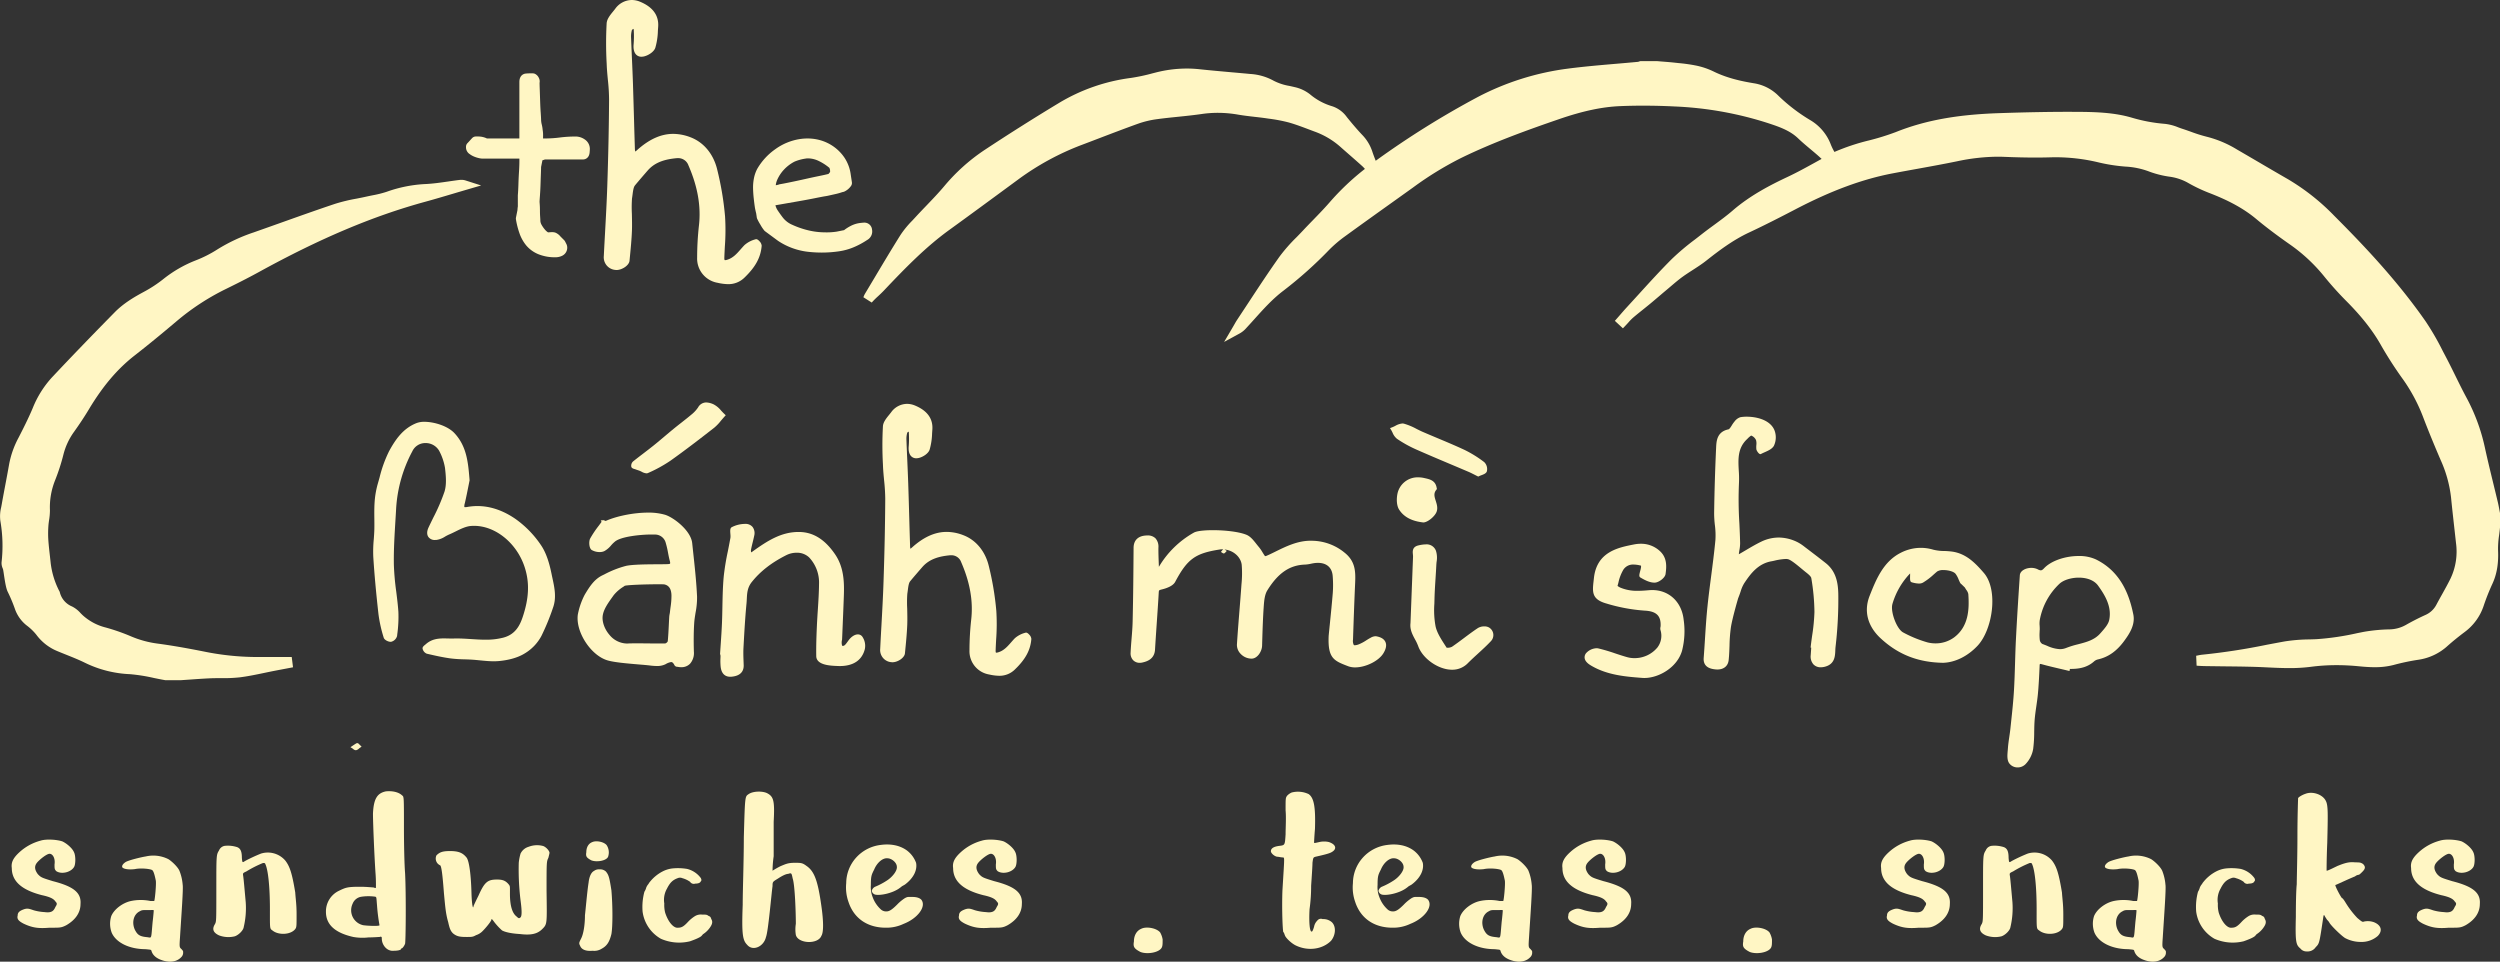 <svg id="Layer_1" data-name="Layer 1" xmlns="http://www.w3.org/2000/svg" viewBox="0 0 1155.207 444.373">
  <rect x="0" y="0" width="1155.207" height="444.373" fill="#333333" stroke="none"/>
  <defs>
    <style>
      .cls-1 {
        fill: #fff6c4;
      }
    </style>
  </defs>
  <title>4ccb7615-4b1a-41e9-9340-d82680482d3f</title>
  <g>
    <g>
      <path class="cls-1" d="M9,393.778a23.417,23.417,0,0,1,9.716-5.324c2.612-.837,7.417-.525,10.029.312,1.881.837,4.6,3.03,5.436,5.011.831,1.568.831,5.642,0,6.9-1.468,2.4-5.748,3.449-8.154,1.881-.831-.837-.831-1.15-.831-3.137.419-2.818-.837-4.905-2.3-4.905-1.256,0-4.6,2.606-5.849,4.174s-1.049,3.243.419,5.224c1.462,1.568,1.875,1.674,6.892,3.237,9.4,2.405,13.265,5.224,12.847,10.553,0,4.074-2.4,7.417-6.58,9.822-2.4,1.25-3.131,1.15-7.729,1.15-5.017.413-7.835.1-12.015-1.881-2.4-1.256-3.131-2.2-2.712-3.761,0-1.256.625-2.093,3.024-2.924,1.462-.419,1.987-.318,4.392.519a22.747,22.747,0,0,0,5.011.837c3.137.419,4.18-.419,5.017-2.405.831-1.25.831-1.669,0-2.506-.837-1.25-2.405-2.087-6.273-2.924-9.4-2.405-13.89-6.479-13.89-12.534C5.031,398.27,6.387,396.183,9,393.778Z" transform="translate(0)"/>
      <path class="cls-1" d="M57.986,398.376c1.25-.837,7.2-2.3,9.3-2.612a15.491,15.491,0,0,1,10.547,1.256c1.674,1.044,4.386,3.655,5.117,5.43a22.1,22.1,0,0,1,1.462,6.373c.318,1.775-.519,12.953-1.25,24.55-.312,4.386-.212,4.386.731,5.224.625.837.731.625.731,1.462a2.868,2.868,0,0,1-.943,2.3c-1.668,1.775-4.487,2.506-7.729,1.669s-5.117-2.3-5.849-4.28c-.312-1.044-.106-.837-2.818-1.15-7.523,0-13.69-3.03-15.671-7.629a11.829,11.829,0,0,1-.212-7.623c1.256-3.137,5.224-6.167,9.091-7a22.031,22.031,0,0,1,9.085,0h1.674c.312-.312,1.044-8.048.731-9.51s-.837-4.074-1.568-4.7c-.625-.625-5.224-1.15-8.148-.525-2.718.318-5.117,0-5.742-.831C56.206,400.151,56.73,399.214,57.986,398.376ZM70.52,426.063c.312-2.512.519-5.017.519-5.33s-.312-.212-2.4-.212-3.03-.1-3.968.525c-2.93,1.356-3.868,5.117-2.405,8.46,1.256,2.512,2.3,3.243,5.849,3.555C70.208,433.373,69.789,434.1,70.52,426.063Z" transform="translate(0)"/>
      <path class="cls-1" d="M101.219,392.946a3.452,3.452,0,0,1,2.612-2.093,13.655,13.655,0,0,1,5.849.631c1.462.625,2.087,1.981,2.087,4.905.212,2.3.212,2.3,1.468,1.462a72.428,72.428,0,0,1,7.417-3.443,10.654,10.654,0,0,1,11.172,3.237c2.093,2.718,3.136,5.849,4.6,14.727.206,3.243.625,5.436.625,10.135,0,5.536,0,5.955-.625,6.792-2.087,2.718-7.835,2.924-10.553.625-1.25-.837-1.144-.837-1.144-9.716,0-10.547-.837-18.176-2.093-20.889-.206-.631-.519-.525-1.15-.525a52.1,52.1,0,0,0-7.623,3.868c-1.775.831-1.674.831-1.462,2.293s.519,5.017,1.15,12.015a38.125,38.125,0,0,1-.943,11.491c-.206,1.462-2.3,3.555-4.074,4.18a12.253,12.253,0,0,1-7.311-.419C98.5,430.968,97.876,429.3,99.339,427c.625-1.256.625-1.256.625-16.508C99.964,394.927,99.964,395.033,101.219,392.946Z" transform="translate(0)"/>
      <path class="cls-1" d="M172.345,375.92c.312-6.686,1.875-9.4,5.949-10.241,2.93-.312,5.955.312,7.523,1.881.837.525.837.625.837,14.834,0,7.523.206,17.239.525,21,.519,10.235.312,31.648,0,32.7-.525,1.356-1.362,2.193-1.674,2.193s-.206.312-.206.312c-.318.519-1.881.731-3.243.731-2.4.312-4.493-1.362-5.324-3.761a6.205,6.205,0,0,1-.312-2.087c0-.525-.212-.837-1.049-.525-.519,0-2.712.206-5.117.206a24,24,0,0,1-7-.206c-8.36-1.881-12.64-5.642-12.64-11.6a10.54,10.54,0,0,1,5.955-9.716c3.237-1.562,3.968-1.881,9.922-1.881,2.924,0,5.642.318,6.167.318a1.589,1.589,0,0,0,1.044.206,71.762,71.762,0,0,0-.212-7.21C172.97,395.246,172.345,380.2,172.345,375.92Zm1.875,42.514c-.312-3.761-.206-3.761-.731-4.074a22.468,22.468,0,0,0-6.474,0,5.158,5.158,0,0,0-4.074,3.237,7.061,7.061,0,0,0,4.911,9.928c2.193.312,7.517.519,7.517,0A83.111,83.111,0,0,1,174.22,418.434Z" transform="translate(0)"/>
      <path class="cls-1" d="M240.547,394.409a6.043,6.043,0,0,1,3.761-3.137,10.737,10.737,0,0,1,6.786-.312c1.462.625,2.824,2.3,2.824,3.137,0,.206-.312,1.462-.525,2.293-.837,1.781-.837,1.781-.837,15.252.212,15.464.312,15.358-1.981,17.658s-5.224,2.924-10.341,2.3c-3.761-.212-6.792-.837-8.254-1.674a27.813,27.813,0,0,1-3.974-4.386c-.625-.837-.937-1.15-.937-.525-.206.837-2.506,3.661-3.968,5.123a7.376,7.376,0,0,1-3.136,1.981c-1.462.837-1.987.837-4.28.837-3.136,0-4.6-.206-6.373-1.674-1.15-1.144-1.568-2.293-2.193-5.117-1.15-3.968-1.362-6.892-1.987-13.472-.625-8.36-1.15-12.64-1.775-12.853a3.425,3.425,0,0,1-1.674-4.593c1.462-1.468,2.824-1.987,6.267-1.987,3.974,0,5.955.837,7.735,3.131,1.15,1.781,1.981,7.942,2.193,16.82.206,5.436.731,7,.937,5.536,0-.206,1.15-2.612,2.3-4.911,2.818-6.367,4.28-7.417,8.566-7.417,2.612,0,3.968.525,5.43,2.3.631.837.525.837.525,4.286,0,5.742,1.15,9.085,3.131,10.547.837.837,1.15.943,1.781.312s.625-3.131,0-7.729a117.585,117.585,0,0,1-.837-17.445A22.636,22.636,0,0,1,240.547,394.409Z" transform="translate(0)"/>
      <path class="cls-1" d="M271.971,407.886c.312-2.93,1.256-4.811,2.506-5.436a3.7,3.7,0,0,1,2.612-.731,3.779,3.779,0,0,1,2.924,1.044c1.256,1.568,1.568,2.612,2.512,8.673.625,7.417.625,16.608,0,20.163-.943,3.862-2.2,5.536-4.493,6.786a6.373,6.373,0,0,1-4.18.943c-3.237.312-5.117-.625-5.748-2.193-.625-1.256-.625-1.362.312-3.243,1.256-2.293,1.881-6.786,1.881-10.966C270.615,420.314,271.346,411.748,271.971,407.886Zm-1.044-14.109c0-2.293,1.044-3.968,2.612-4.593,1.881-.943,5.536-.212,6.786,1.356a6.086,6.086,0,0,1,.631,5.436c-.943,1.875-5.436,2.506-7.729,1.562C270.928,396.289,270.615,395.658,270.928,393.778Z" transform="translate(0)"/>
      <path class="cls-1" d="M306.013,402.763a13.131,13.131,0,0,1,4.6-1.462,25.609,25.609,0,0,1,6.892.212,11.161,11.161,0,0,1,6.373,4.28c.312.837.312,1.044,0,1.356-.312.837-1.25,1.15-2.612,1.15a2.034,2.034,0,0,1-2.4-.831,11.1,11.1,0,0,0-3.555-1.674,2.683,2.683,0,0,0-2.193,0c-2.3.837-3.549,2.093-4.911,4.805a10.483,10.483,0,0,0-1.25,6.9,14.116,14.116,0,0,0,.419,4.28c1.356,4.18,3.862,7.21,5.955,6.9,1.562,0,2.612-.525,4.7-2.824a16.478,16.478,0,0,1,3.237-2.612,5.355,5.355,0,0,1,3.243-.625c1.775,0,2.087,0,2.924.625.831.312.937.525,1.25,1.462.837,1.362.318,2.612-.831,4.18a11.352,11.352,0,0,1-3.03,2.818s-.419.525-.731.837c-.943.837-3.449,1.775-5.224,2.405a20.972,20.972,0,0,1-13.478-1.15,17.022,17.022,0,0,1-8.46-12.534,26.953,26.953,0,0,1,.837-9.2,6.482,6.482,0,0,0,.831-1.881,5.893,5.893,0,0,1,.837-1.462c.312-.312.419-.731.731-1.044A18.359,18.359,0,0,1,306.013,402.763Z" transform="translate(0)"/>
      <path class="cls-1" d="M343.71,386.992c.525-18.908.525-18.908,2.093-19.957,2.087-1.562,6.58-1.562,8.667-.519,3.03,1.568,3.555,3.549,3.03,13.265v15.877a51.433,51.433,0,0,0-.525,6.686,37.723,37.723,0,0,1,3.661-2.087c2.506-1.044,3.549-1.568,6.58-1.568s3.549,0,5.642,1.568c3.549,2.506,5.117,7.1,6.686,18.389,1.044,7.2,1.044,12.222,0,13.784-1.568,4.074-10.76,3.661-11.8-.413a15.905,15.905,0,0,1,0-5.123c0-5.117-.419-17.964-1.468-20.995-.519-2.506-.519-2.612-2.087-2.093-1.044,0-3.03,1.049-4.6,2.093-2.506,1.568-2.612,1.462-2.612,3.549-.519,3.555-1.981,21-3.025,23.506-1.049,4.6-6.167,6.686-8.673,3.655-2.087-2.087-2.612-4.7-2.087-18.489C343.191,411.435,343.71,397.751,343.71,386.992Z" transform="translate(0)"/>
      <path class="cls-1" d="M395.516,396.389a18.135,18.135,0,0,1,11.385-5.955c4.493-.625,8.773.106,12.116,2.512a12.582,12.582,0,0,1,4.286,5.742c.625,3.136-.943,6.9-5.117,10.029-.631.419-1.362.731-1.568.943a16.789,16.789,0,0,1-1.568,1.15c-3.137,1.981-8.042,3.024-10.447,2.612a2.2,2.2,0,0,1-1.775-1.781,2.8,2.8,0,0,1,1.775-1.981,32.707,32.707,0,0,0,5.436-2.924c2.506-1.674,4.593-4.493,4.386-6.167,0-1.981-2.405-3.968-4.386-3.968-2.2-.212-4.811,2.087-6.061,5.117-1.256,2.506-1.568,3.03-1.568,7.21a12.618,12.618,0,0,0,.837,5.642,14.211,14.211,0,0,0,3.655,5.536,3.578,3.578,0,0,0,2.718,1.044c1.25,0,2.506-.731,4.905-3.137a19.869,19.869,0,0,1,3.661-3.03c1.25-.625,1.144-.519,3.343-.519s3.443.519,4.174,1.25c2.512,3.137-1.669,8.673-8.148,11.178a18.281,18.281,0,0,1-8.248,1.781c-8.466,0-14.733-4.286-17.239-11.909a20.044,20.044,0,0,1-1.044-8.673A17.765,17.765,0,0,1,395.516,396.389Z" transform="translate(0)"/>
      <path class="cls-1" d="M443.973,393.778a23.417,23.417,0,0,1,9.716-5.324c2.612-.837,7.417-.525,10.029.312,1.881.837,4.6,3.03,5.436,5.011.831,1.568.831,5.642,0,6.9-1.468,2.4-5.748,3.449-8.154,1.881-.831-.837-.831-1.15-.831-3.137.419-2.818-.837-4.905-2.3-4.905-1.256,0-4.6,2.606-5.849,4.174s-1.049,3.243.419,5.224c1.462,1.568,1.875,1.674,6.892,3.237,9.4,2.405,13.265,5.224,12.847,10.553,0,4.074-2.4,7.417-6.58,9.822-2.4,1.25-3.131,1.15-7.729,1.15-5.017.413-7.835.1-12.015-1.881-2.4-1.256-3.131-2.2-2.712-3.761,0-1.256.625-2.093,3.024-2.924,1.462-.419,1.987-.318,4.392.519a22.747,22.747,0,0,0,5.011.837c3.137.419,4.18-.419,5.017-2.405.831-1.25.831-1.669,0-2.506-.837-1.25-2.405-2.087-6.273-2.924-9.4-2.405-13.89-6.479-13.89-12.534C440,398.27,441.361,396.183,443.973,393.778Z" transform="translate(0)"/>
      <path class="cls-1" d="M523.966,435.042c0-2.924,1.362-5.011,3.343-5.849,2.405-1.25,7.21-.312,8.779,1.674a9.706,9.706,0,0,1,1.144,3.237c0,1.987,0,2.924-.413,3.761-1.256,2.4-7,3.237-9.928,1.981C523.966,438.284,523.547,437.447,523.966,435.042Z" transform="translate(0)"/>
      <path class="cls-1" d="M594.779,367.666a6.348,6.348,0,0,1,2.087-1.462,11.564,11.564,0,0,1,7.835.731c2.506,1.775,3.237,6.055,2.924,16.084-.312,3.555-.419,6.373-.419,6.373,0,.312,1.044,0,2.512-.312a9.86,9.86,0,0,1,4.28,0c3.237,1.044,3.968,3.136,1.462,4.6-1.044.731-4.28,1.462-7.523,2.193-1.044.312-1.15.312-1.462,2.818,0,1.462-.312,6.061-.625,10.659a74.314,74.314,0,0,1-.731,10.76c-.312,5.742,0,10.654,1.043,10.341.312,0,.731-1.15,1.044-2.193a5.283,5.283,0,0,1,1.462-2.824,2.1,2.1,0,0,1,2.512-.731,5.946,5.946,0,0,1,4.28,1.462c2.087,2.093,1.674,6.061-.419,8.566-3.968,3.974-10.654,4.911-16.4,2.093-2.087-1.049-4.593-3.555-4.905-4.6-.318-.731-.419-1.462-.731-1.462-.318-.731-.731-10.654-.419-19.22,1.044-17.133,1.044-15.046,0-15.358-.731,0-1.781-.312-2.512-.312-1.462-.312-2.818-1.775-2.818-2.506,0-1.462,1.462-2.2,3.968-2.512s2.512-.312,2.824-5.324c0-2.824.312-7.835,0-11.072C594.048,368.709,594.048,368.709,594.779,367.666Z" transform="translate(0)"/>
      <path class="cls-1" d="M629.658,396.389a18.135,18.135,0,0,1,11.385-5.955c4.493-.625,8.773.106,12.116,2.512a12.582,12.582,0,0,1,4.286,5.742c.625,3.136-.943,6.9-5.117,10.029-.631.419-1.362.731-1.568.943a16.779,16.779,0,0,1-1.568,1.15c-3.137,1.981-8.042,3.024-10.447,2.612a2.2,2.2,0,0,1-1.775-1.781,2.8,2.8,0,0,1,1.775-1.981,32.707,32.707,0,0,0,5.436-2.924c2.506-1.674,4.593-4.493,4.386-6.167,0-1.981-2.405-3.968-4.386-3.968-2.2-.212-4.811,2.087-6.061,5.117-1.256,2.506-1.568,3.03-1.568,7.21a12.618,12.618,0,0,0,.837,5.642,14.211,14.211,0,0,0,3.655,5.536,3.578,3.578,0,0,0,2.718,1.044c1.25,0,2.506-.731,4.905-3.137a19.866,19.866,0,0,1,3.661-3.03c1.25-.625,1.144-.519,3.343-.519s3.443.519,4.174,1.25c2.512,3.137-1.668,8.673-8.148,11.178a18.281,18.281,0,0,1-8.248,1.781c-8.466,0-14.733-4.286-17.239-11.909a20.044,20.044,0,0,1-1.044-8.673A17.766,17.766,0,0,1,629.658,396.389Z" transform="translate(0)"/>
      <path class="cls-1" d="M681.358,398.376c1.25-.837,7.2-2.3,9.3-2.612A15.491,15.491,0,0,1,701.2,397.02c1.674,1.044,4.386,3.655,5.117,5.43a22.094,22.094,0,0,1,1.462,6.373c.318,1.775-.519,12.953-1.25,24.55-.312,4.386-.212,4.386.731,5.224.625.837.731.625.731,1.462a2.868,2.868,0,0,1-.943,2.3c-1.668,1.775-4.493,2.506-7.729,1.669s-5.117-2.3-5.849-4.28c-.312-1.044-.106-.837-2.818-1.15-7.523,0-13.69-3.03-15.671-7.629a11.829,11.829,0,0,1-.212-7.623c1.256-3.137,5.224-6.167,9.091-7a22.031,22.031,0,0,1,9.085,0h1.674c.312-.312,1.044-8.048.731-9.51s-.837-4.074-1.568-4.7c-.625-.625-5.224-1.15-8.148-.525-2.718.318-5.117,0-5.742-.831C679.577,400.151,680.1,399.214,681.358,398.376Zm12.534,27.686c.312-2.512.519-5.017.519-5.33s-.312-.212-2.4-.212-3.03-.1-3.968.525c-2.93,1.356-3.868,5.117-2.405,8.46,1.256,2.512,2.3,3.243,5.849,3.555C693.58,433.373,693.161,434.1,693.892,426.063Z" transform="translate(0)"/>
      <path class="cls-1" d="M725.529,393.778a23.418,23.418,0,0,1,9.716-5.324c2.612-.837,7.417-.525,10.029.312,1.881.837,4.6,3.03,5.436,5.011.831,1.568.831,5.642,0,6.9-1.468,2.4-5.748,3.449-8.154,1.881-.831-.837-.831-1.15-.831-3.137.419-2.818-.837-4.905-2.3-4.905-1.256,0-4.6,2.606-5.849,4.174s-1.049,3.243.419,5.224c1.462,1.568,1.875,1.674,6.892,3.237,9.4,2.405,13.265,5.224,12.847,10.553,0,4.074-2.4,7.417-6.58,9.822-2.4,1.25-3.131,1.15-7.729,1.15-5.017.413-7.835.1-12.015-1.881-2.4-1.256-3.131-2.2-2.712-3.761,0-1.256.625-2.093,3.025-2.924,1.462-.419,1.987-.318,4.392.519a22.748,22.748,0,0,0,5.011.837c3.136.419,4.18-.419,5.017-2.405.831-1.25.831-1.669,0-2.506-.837-1.25-2.405-2.087-6.273-2.924-9.4-2.405-13.89-6.479-13.89-12.534C721.561,398.27,722.917,396.183,725.529,393.778Z" transform="translate(0)"/>
      <path class="cls-1" d="M805.528,435.042c0-2.924,1.362-5.011,3.343-5.849,2.405-1.25,7.21-.312,8.779,1.674a9.812,9.812,0,0,1,1.15,3.237c0,1.987,0,2.924-.419,3.761-1.256,2.4-7,3.237-9.928,1.981C805.528,438.284,805.109,437.447,805.528,435.042Z" transform="translate(0)"/>
      <path class="cls-1" d="M872.78,393.778a23.417,23.417,0,0,1,9.716-5.324c2.612-.837,7.417-.525,10.029.312,1.881.837,4.6,3.03,5.436,5.011.831,1.568.831,5.642,0,6.9-1.468,2.4-5.748,3.449-8.154,1.881-.831-.837-.831-1.15-.831-3.137.419-2.818-.837-4.905-2.3-4.905-1.256,0-4.6,2.606-5.849,4.174s-1.049,3.243.419,5.224c1.462,1.568,1.875,1.674,6.892,3.237,9.4,2.405,13.265,5.224,12.847,10.553,0,4.074-2.4,7.417-6.58,9.822-2.4,1.25-3.131,1.15-7.729,1.15-5.017.413-7.835.1-12.015-1.881-2.4-1.256-3.131-2.2-2.712-3.761,0-1.256.625-2.093,3.024-2.924,1.462-.419,1.987-.318,4.392.519a22.747,22.747,0,0,0,5.011.837c3.137.419,4.18-.419,5.017-2.405.831-1.25.831-1.669,0-2.506-.837-1.25-2.405-2.087-6.273-2.924-9.4-2.405-13.89-6.479-13.89-12.534C868.812,398.27,870.168,396.183,872.78,393.778Z" transform="translate(0)"/>
      <path class="cls-1" d="M917.588,392.946a3.452,3.452,0,0,1,2.612-2.093,13.656,13.656,0,0,1,5.849.631c1.462.625,2.087,1.981,2.087,4.905.212,2.3.212,2.3,1.468,1.462a72.428,72.428,0,0,1,7.417-3.443,10.654,10.654,0,0,1,11.172,3.237c2.093,2.718,3.137,5.849,4.6,14.727.206,3.243.625,5.436.625,10.135,0,5.536,0,5.955-.625,6.792-2.087,2.718-7.835,2.924-10.553.625-1.25-.837-1.144-.837-1.144-9.716,0-10.547-.837-18.176-2.093-20.889-.206-.631-.519-.525-1.15-.525a52.1,52.1,0,0,0-7.623,3.868c-1.775.831-1.674.831-1.462,2.293s.519,5.017,1.15,12.015a38.127,38.127,0,0,1-.943,11.491c-.206,1.462-2.3,3.555-4.074,4.18a12.254,12.254,0,0,1-7.311-.419c-2.718-1.256-3.343-2.924-1.881-5.224.625-1.256.625-1.256.625-16.508C916.332,394.927,916.332,395.033,917.588,392.946Z" transform="translate(0)"/>
      <path class="cls-1" d="M974.192,398.376c1.25-.837,7.2-2.3,9.3-2.612a15.491,15.491,0,0,1,10.547,1.256c1.674,1.044,4.386,3.655,5.117,5.43a22.1,22.1,0,0,1,1.462,6.373c.318,1.775-.519,12.953-1.25,24.55-.312,4.386-.212,4.386.731,5.224.625.837.731.625.731,1.462a2.868,2.868,0,0,1-.943,2.3c-1.669,1.775-4.487,2.506-7.729,1.669s-5.117-2.3-5.849-4.28c-.312-1.044-.106-.837-2.818-1.15-7.523,0-13.69-3.03-15.671-7.629a11.828,11.828,0,0,1-.212-7.623c1.256-3.137,5.224-6.167,9.091-7a22.031,22.031,0,0,1,9.085,0h1.674c.312-.312,1.044-8.048.731-9.51s-.837-4.074-1.568-4.7c-.625-.625-5.224-1.15-8.148-.525-2.718.318-5.117,0-5.742-.831C972.412,400.151,972.937,399.214,974.192,398.376Zm12.534,27.686c.312-2.512.519-5.017.519-5.33s-.312-.212-2.4-.212-3.03-.1-3.968.525c-2.93,1.356-3.868,5.117-2.405,8.46,1.256,2.512,2.3,3.243,5.849,3.555C986.414,433.373,986,434.1,986.727,426.063Z" transform="translate(0)"/>
      <path class="cls-1" d="M1023.9,402.763a13.131,13.131,0,0,1,4.6-1.462,25.609,25.609,0,0,1,6.892.212,11.161,11.161,0,0,1,6.373,4.28c.312.837.312,1.044,0,1.356-.312.837-1.25,1.15-2.612,1.15a2.034,2.034,0,0,1-2.4-.831,11.1,11.1,0,0,0-3.555-1.674,2.683,2.683,0,0,0-2.193,0c-2.3.837-3.549,2.093-4.911,4.805a10.483,10.483,0,0,0-1.25,6.9,14.113,14.113,0,0,0,.419,4.28c1.356,4.18,3.862,7.21,5.955,6.9,1.562,0,2.612-.525,4.7-2.824a16.48,16.48,0,0,1,3.237-2.612,5.355,5.355,0,0,1,3.243-.625c1.775,0,2.087,0,2.924.625.831.312.937.525,1.25,1.462.837,1.362.318,2.612-.831,4.18a11.352,11.352,0,0,1-3.03,2.818s-.419.525-.731.837c-.943.837-3.449,1.775-5.224,2.405a20.972,20.972,0,0,1-13.478-1.15,17.022,17.022,0,0,1-8.46-12.534,26.953,26.953,0,0,1,.837-9.2,6.482,6.482,0,0,0,.831-1.881,5.893,5.893,0,0,1,.837-1.462c.312-.312.419-.731.731-1.044A18.359,18.359,0,0,1,1023.9,402.763Z" transform="translate(0)"/>
      <path class="cls-1" d="M1061.909,368.815c.312-.631,2.3-1.674,3.343-1.987,3.343-1.356,8.148.312,9.51,3.343,1.044,1.987.937,6.061.625,19.22-.312,7.1-.312,12.853-.312,12.853,0,.312.937-.106,5.011-2.093,3.343-1.356,5.436-1.981,8.148-1.668,2.405,0,2.612.106,3.661.731,1.356,1.356,1.044,2.3-.318,3.655-.625.625-1.356,1.356-1.669,1.356a3.148,3.148,0,0,0-1.674.731c-4.074,1.674-8.773,3.974-9.085,3.974-.312.312,2.4,5.43,3.03,6.055.312,0,1.044,1.049,1.668,2.093a41.875,41.875,0,0,0,5.436,7.1c1.981,1.668,2.4,1.981,3.03,1.668a8.445,8.445,0,0,1,4.7.312c3.343,1.362,4.074,3.974,1.669,6.373a11.351,11.351,0,0,1-7.729,2.718,15.444,15.444,0,0,1-7.1-1.674c-1.356-.625-6.373-5.43-7.417-7.1a5.1,5.1,0,0,0-1.044-1.356c-.312-.312-.625-1.044-.937-1.356-.631-1.362-.731-1.362-1.049,1.044-1.668,11.072-1.668,11.178-3.343,12.847a4.483,4.483,0,0,1-4.074,1.987,3.59,3.59,0,0,1-3.024-1.356c-1.987-1.674-2.405-2.718-2.093-14.521,0-5.436.106-12.434.419-15.146,0-2.718.312-12.853.312-22.256S1061.909,369.128,1061.909,368.815Z" transform="translate(0)"/>
      <path class="cls-1" d="M1117.682,393.778a23.417,23.417,0,0,1,9.716-5.324c2.612-.837,7.417-.525,10.029.312,1.881.837,4.6,3.03,5.436,5.011.831,1.568.831,5.642,0,6.9-1.468,2.4-5.748,3.449-8.154,1.881-.831-.837-.831-1.15-.831-3.137.419-2.818-.837-4.905-2.3-4.905-1.256,0-4.6,2.606-5.849,4.174s-1.049,3.243.419,5.224c1.462,1.568,1.875,1.674,6.892,3.237,9.4,2.405,13.265,5.224,12.847,10.553,0,4.074-2.4,7.417-6.58,9.822-2.4,1.25-3.131,1.15-7.729,1.15-5.017.413-7.835.1-12.015-1.881-2.4-1.256-3.131-2.2-2.712-3.761,0-1.256.625-2.093,3.024-2.924,1.462-.419,1.987-.318,4.392.519a22.747,22.747,0,0,0,5.011.837c3.137.419,4.18-.419,5.017-2.405.831-1.25.831-1.669,0-2.506-.837-1.25-2.405-2.087-6.273-2.924-9.4-2.405-13.89-6.479-13.89-12.534C1113.715,398.27,1115.071,396.183,1117.682,393.778Z" transform="translate(0)"/>
    </g>
    <g>
      <g>
        <path class="cls-1" d="M1154.886,235.4c-.206-1.1-.412-2.2-.67-3.292-.674-2.847-1.368-5.69-2.06-8.533-1.335-5.482-2.716-11.15-3.931-16.741a87.465,87.465,0,0,0-8.561-23.186c-1.735-3.224-3.391-6.586-4.99-9.838-1.442-2.931-2.933-5.961-4.492-8.911l-1.4-2.664a124.992,124.992,0,0,0-7.845-13.594c-13.168-18.952-28.758-35.341-42.272-48.873a102.1,102.1,0,0,0-21.425-16.952q-6.749-3.884-13.458-7.836-5.144-3.012-10.3-6.01a50.175,50.175,0,0,0-13.839-5.8,67.717,67.717,0,0,1-7.24-2.284c-1.308-.466-2.614-.931-3.931-1.355-.659-.213-1.317-.454-1.976-.7a22.7,22.7,0,0,0-6.131-1.6,74.192,74.192,0,0,1-15.419-2.895c-8.15-2.369-16.645-2.607-25.357-2.654q-1.779-.009-3.556-.01c-9.44,0-19.663.194-32.174.609-19.542.649-34.272,3.338-47.762,8.719a112.583,112.583,0,0,1-12.445,3.879,98.932,98.932,0,0,0-15.988,5.331,25.6,25.6,0,0,1-1.666-3.4,22.242,22.242,0,0,0-9.6-11.354,80.222,80.222,0,0,1-14.51-11.1,20.509,20.509,0,0,0-11.583-5.9c-5.278-.874-12.158-2.286-18.578-5.466a34.572,34.572,0,0,0-8.032-2.7,75,75,0,0,0-7.916-1.126l-1.639-.176c-1.92-.214-3.846-.367-5.774-.52l-2.6-.213h-7.834l-.323.1c-.148.044-.295.1-.441.148-.074.027-.147.056-.135.062-3.4.323-6.811.615-10.218.908-7.281.625-14.811,1.271-22.2,2.225a123.64,123.64,0,0,0-41.78,13.14,408.655,408.655,0,0,0-47.145,29.45c-.588-1.507-1.142-2.944-1.615-4.393a20.058,20.058,0,0,0-4.749-7.7c-2.674-2.835-5.132-5.815-6.972-8.093a13.542,13.542,0,0,0-6.755-5,28.2,28.2,0,0,1-10.3-5.548,17.634,17.634,0,0,0-7.207-3.335c-.742-.181-1.487-.345-2.232-.509a24.963,24.963,0,0,1-7.318-2.4,25.6,25.6,0,0,0-10.807-3.131q-4.115-.386-8.232-.746c-5.014-.446-10.2-.907-15.279-1.448a55.75,55.75,0,0,0-5.86-.312,58.121,58.121,0,0,0-14.178,1.8l-1.543.391a87.093,87.093,0,0,1-10.086,2.15,85.642,85.642,0,0,0-33.432,11.694c-11.294,6.819-22.822,14.1-34.259,21.647a87.224,87.224,0,0,0-18.57,16.7c-2.647,3.143-5.573,6.191-8.4,9.139-1.716,1.786-3.43,3.573-5.1,5.4-.418.456-.843.909-1.267,1.363a44.268,44.268,0,0,0-5.4,6.576c-4.176,6.653-8.26,13.5-12.209,20.126q-2.117,3.549-4.241,7.1a8.259,8.259,0,0,0-.576,1.227l-.149.363,3.857,2.452a40.04,40.04,0,0,1,2.995-2.982c.837-.779,1.7-1.584,2.525-2.451,10.158-10.735,19.458-20.265,30.4-28.183,9.562-6.918,19.222-14.028,28.564-20.9l3.208-2.36A122.8,122.8,0,0,1,499.873,66.95q3.905-1.475,7.8-2.97c5.967-2.279,12.137-4.636,18.238-6.828a43.562,43.562,0,0,1,8.826-2.1c3.148-.427,6.382-.758,9.511-1.08,3.621-.372,7.363-.757,11.047-1.293a51.829,51.829,0,0,1,7.443-.541,54.71,54.71,0,0,1,9.282.815c2.582.447,5.2.747,7.731,1.037,1.9.217,3.791.435,5.676.713l.886.13a72.931,72.931,0,0,1,9.138,1.738c3.2.9,6.417,2.123,9.53,3.3l2.283.86A36.708,36.708,0,0,1,619.073,67.6c1.455,1.295,2.924,2.577,4.391,3.859,2,1.749,4,3.5,5.977,5.28a15.308,15.308,0,0,1,1.26,1.313,116.365,116.365,0,0,0-16.379,15.529c-2.4,2.764-5.028,5.463-7.565,8.073-1.573,1.618-3.145,3.235-4.683,4.883-.971,1.039-1.968,2.061-2.965,3.084a77.074,77.074,0,0,0-7.848,8.934c-4.938,6.948-9.691,14.175-14.287,21.165q-2.646,4.021-5.3,8.035c-.459.691-.871,1.414-1.281,2.138-.173.3-.346.609-.524.912l-4.227,7.2,7.329-4a11.466,11.466,0,0,0,2.974-2.481c1.246-1.342,2.471-2.706,3.7-4.069,4.159-4.626,8.459-9.409,13.454-13.169a189.157,189.157,0,0,0,21.175-18.934,58.609,58.609,0,0,1,7.3-6.2c7.5-5.451,15.177-10.935,22.6-16.238l8.9-6.367a153.722,153.722,0,0,1,22.164-13.588c15.123-7.372,31.247-13.108,45.175-17.905,10.94-3.769,19.943-5.682,28.331-6.018,3.466-.14,7.028-.211,10.584-.211,4.62,0,9.371.12,14.123.354a162.676,162.676,0,0,1,43.44,7.688c4.956,1.636,10.081,3.327,13.955,7.036,1.86,1.779,3.842,3.439,5.758,5.044,1.085.907,2.169,1.816,3.232,2.746.637.556,1.254,1.132,1.9,1.74q-1.558.852-3.09,1.7c-4.281,2.361-8.327,4.591-12.533,6.567-8.065,3.788-17.4,8.6-25.488,15.6-2.7,2.336-5.678,4.518-8.558,6.629-1.938,1.421-3.941,2.889-5.875,4.412-.962.758-1.934,1.51-2.9,2.262a112.055,112.055,0,0,0-10.916,9.22c-5.171,5.18-10.165,10.67-15,15.98q-2.851,3.134-5.717,6.255c-.93,1.008-1.828,2.043-2.727,3.078l-1.249,1.433-1.488,1.691,3.726,3.452,1.573-1.658c.352-.372.7-.754,1.04-1.136a22.639,22.639,0,0,1,2.053-2.1c1.481-1.265,3-2.482,4.524-3.7,1.1-.885,2.211-1.77,3.3-2.672,1.439-1.191,2.861-2.4,4.283-3.612,1.144-.974,2.287-1.949,3.44-2.911q.971-.811,1.932-1.636c1.849-1.574,3.6-3.062,5.466-4.415,1.466-1.061,3.044-2.075,4.572-3.057,2.1-1.353,4.281-2.752,6.313-4.357,5.642-4.456,12.281-9.5,19.711-12.974,7.4-3.461,14.724-7.224,21.542-10.776,16.635-8.667,30.963-13.952,45.092-16.635,3.673-.7,7.353-1.364,11.031-2.031,6.035-1.093,12.274-2.223,18.4-3.481a92.762,92.762,0,0,1,18.936-2.15c.951,0,1.908.019,2.865.059,5.4.224,10.138.333,14.486.333,2.438,0,4.825-.035,7.091-.1q1.2-.036,2.387-.036A85.28,85.28,0,0,1,969.128,74.9a79.7,79.7,0,0,0,12.924,2.072,36.3,36.3,0,0,1,11.3,2.392,44.728,44.728,0,0,0,9.013,2.26,24.068,24.068,0,0,1,8.292,2.647,72.907,72.907,0,0,0,9.753,4.72c6.494,2.5,14.868,6.127,22.04,12.109,4.462,3.721,9.375,7.442,15.464,11.711a77.082,77.082,0,0,1,15.649,14.415A152.679,152.679,0,0,0,1083.79,138.7c7.463,7.454,12.755,14.193,16.652,21.208A178.068,178.068,0,0,0,1110.5,175.45a78.548,78.548,0,0,1,9.153,17.211c2.307,6.044,4.962,12.552,8.119,19.895a57.66,57.66,0,0,1,4.8,17.2c.5,5.039,1.067,10.072,1.63,15.1l.67,6.033a29.008,29.008,0,0,1-2.5,16.384c-1.225,2.5-2.623,5.011-3.974,7.435-.9,1.606-1.791,3.211-2.65,4.834a10.42,10.42,0,0,1-5.2,4.708c-3.019,1.381-6,2.907-8.868,4.539a15.98,15.98,0,0,1-7.562,2.04,77.722,77.722,0,0,0-11.9,1.145l-2.944.588a123.359,123.359,0,0,1-18.94,2.794c-1.026.043-2.054.074-3.084.106a78.362,78.362,0,0,0-11.583.935c-2.739.5-5.473,1.014-8.209,1.531a296.884,296.884,0,0,1-29.648,4.576,18.555,18.555,0,0,0-2.172.351c-.277.056-.552.113-.828.163l.2,4.578c2.138.189,4.226.209,6.244.229l1.747.021c2.125.035,4.25.058,6.375.082,5.579.062,11.347.126,16.989.4l.767.038c3.487.172,7.092.348,10.664.348a76.31,76.31,0,0,0,10.006-.592,91.346,91.346,0,0,1,11.9-.765c3.312,0,6.757.172,10.241.512,2.2.214,4.787.433,7.375.433a34.082,34.082,0,0,0,8.679-1.02,103.144,103.144,0,0,1,11.282-2.391,25.454,25.454,0,0,0,13.7-6.424c2.349-2.09,4.927-4.184,7.878-6.4a24.789,24.789,0,0,0,8.8-12.122,101.643,101.643,0,0,1,3.982-10.052c2.11-4.512,2.957-9.484,2.67-15.648a41.42,41.42,0,0,1,.5-7.038c.143-1.134.284-2.268.39-3.4l.009-.105V237.08S1154.976,235.888,1154.886,235.4Z" transform="translate(0)"/>
        <path class="cls-1" d="M213.246,83.1a9.9,9.9,0,0,0-1.235.088c-1.633.2-3.264.439-4.894.676-3.457.5-7.031,1.019-10.506,1.178a62,62,0,0,0-17.952,3.585,48.943,48.943,0,0,1-6.522,1.625c-.965.195-1.928.39-2.885.606-1.506.342-3.028.64-4.548.938a78.917,78.917,0,0,0-9.845,2.378c-8.331,2.785-16.734,5.782-24.861,8.681q-6.381,2.277-12.769,4.53a79.394,79.394,0,0,0-16.819,7.884,55.908,55.908,0,0,1-9.759,4.97A57.547,57.547,0,0,0,75.4,129.013a59.224,59.224,0,0,1-8.9,5.826c-4.631,2.491-9.475,5.363-13.524,9.485-11.387,11.583-20.6,21.147-29.005,30.1a46.613,46.613,0,0,0-8.822,14.087c-2.053,4.876-4.489,9.68-6.611,13.8a42.184,42.184,0,0,0-4.331,12.263c-.551,3.15-1.145,6.29-1.74,9.432-.582,3.08-1.165,6.16-1.707,9.246-.065.368-.135.74-.208,1.114a17.1,17.1,0,0,0-.4,6.26,67.243,67.243,0,0,1,.572,19.207,5.914,5.914,0,0,0,.5,2.74,6.406,6.406,0,0,1,.218.646c.065.255.208,1.228.336,2.087.519,3.5,1.008,6.518,1.753,8.076A73.741,73.741,0,0,1,6.8,281.1,16.7,16.7,0,0,0,12.313,289a24.233,24.233,0,0,1,4.463,4.284A22.819,22.819,0,0,0,26.5,300.87c1.369.573,2.748,1.125,4.126,1.676,2.941,1.176,5.982,2.392,8.814,3.8a52.229,52.229,0,0,0,20.581,5.175,80.871,80.871,0,0,1,11.117,1.764c1.705.351,3.41.7,5.12,1l.2.035H83.4s2.856-.2,4.247-.295c3.106-.22,6.319-.449,9.467-.591,1.634-.074,3.329-.075,4.968-.076a70.624,70.624,0,0,0,8.629-.361c3.91-.484,7.8-1.3,11.553-2.088,1.639-.343,3.276-.687,4.916-1,1.356-.262,8.22-1.563,8.22-1.563l-.6-4.749-6.609,0s-8.322,0-10.2-.005A123.426,123.426,0,0,1,94.23,301.06c-8.7-1.723-15.357-2.862-21.6-3.692a46.853,46.853,0,0,1-12.149-3.344,92.255,92.255,0,0,0-11.585-4.05,24.776,24.776,0,0,1-10.64-5.646c-.351-.324-.694-.673-1.037-1.023a13.239,13.239,0,0,0-3.946-3.076,9.521,9.521,0,0,1-5.634-6.556,2.275,2.275,0,0,0-.313-.688,38.124,38.124,0,0,1-3.9-12.765q-.174-1.657-.364-3.311c-.274-2.436-.557-4.954-.733-7.416a48.186,48.186,0,0,1,.033-6.424c.056-.9.185-1.816.323-2.786a28.372,28.372,0,0,0,.391-4.493,33.506,33.506,0,0,1,2.385-13.864,92.717,92.717,0,0,0,3.84-11.858,30.744,30.744,0,0,1,4.7-10.235c2.725-3.8,5.025-7.277,7.031-10.623,6.486-10.816,13.225-18.752,21.211-24.974,5.743-4.474,11.861-9.469,19.253-15.718a110.4,110.4,0,0,1,22.626-14.853c4.661-2.284,10.15-5.018,15.533-7.977,28.215-15.514,52.633-25.828,76.844-32.46,4.268-1.17,8.57-2.448,12.73-3.685q2.93-.871,5.86-1.732l7.237-2.115-7.18-2.3A6.126,6.126,0,0,0,213.246,83.1Z" transform="translate(0)"/>
      </g>
      <path class="cls-1" d="M256.82,118.1a19.663,19.663,0,0,1-7.861-1.4,13.738,13.738,0,0,1-5.2-3.791,17.474,17.474,0,0,1-2.983-5.359,37.061,37.061,0,0,1-1.6-6.31,1.619,1.619,0,0,1,.01-.592l.691-3.457a17.108,17.108,0,0,1,.178-1.739V90.343c0-.049,0-.1.006-.147.115-1.282.2-2.945.264-4.944.06-2.048.152-4.036.274-5.91.117-1.84.176-3.471.176-4.846V72.723l-.094-.187H222.965a7.22,7.22,0,0,1-1.529-.22,12.392,12.392,0,0,1-1.967-.62,8.554,8.554,0,0,1-1.993-1.111,2.968,2.968,0,0,1-1.375-2.392v-.36a1.641,1.641,0,0,1,.481-1.161q.34-.34,1.109-1.2c.575-.637.924-1.017,1.052-1.146a1.639,1.639,0,0,1,1.16-.48h1.08a8.552,8.552,0,0,1,3.825.9h15.963V37.941c0-2.6,1.5-3.075,2.151-3.159a15.038,15.038,0,0,1,1.832-.1h1.44a1.642,1.642,0,0,1,.744.178,3.119,3.119,0,0,1,1.355,1.451,2.679,2.679,0,0,1,.264,1.9q.009,1.085.088,3.276.089,2.53.181,5.41c.058,1.893.148,3.688.266,5.337.126,1.787.184,2.911.184,3.54,0,.1.031.335.076.691a10.248,10.248,0,0,0,.234,1.247c.134.547.233,1.048.3,1.515.049.353.08.623.095.811a14.831,14.831,0,0,1,.192,2.939c0,.773-.02,1.346-.053,1.781h1.654a54.181,54.181,0,0,0,6.9-.438A58.275,58.275,0,0,1,266,63.851a6.6,6.6,0,0,1,3.7,1.176,4.491,4.491,0,0,1,2.082,3.886c0,.269-.031.768-.1,1.5-.221,2.366-1.926,2.485-2.265,2.485H251.7l-1.807.638c-.023.215-.051.472-.085.781a1.418,1.418,0,0,1-.022.145l-.509,2.547q-.009.7-.09,2.862-.092,2.43-.179,5.214c-.063,1.874-.154,3.653-.274,5.29-.159,2.127-.176,2.7-.176,2.852,0,.13.031.573.086,1.32.063.892.094,1.9.094,3,0,.94.03,1.808.086,2.581.064.914.094,1.433.094,1.561a4.835,4.835,0,0,0,.6,2.436,14.871,14.871,0,0,0,1.54,2.273,7.743,7.743,0,0,0,1.479,1.416,5.215,5.215,0,0,0,.52.332q.385-.016,1.2-.08c.309-.023.578-.035.814-.035a3.95,3.95,0,0,1,1.306.178c.562.153,1.078.623,2.049,1.591l1.712,1.713a1.622,1.622,0,0,1,.313.439l.445.888a3.182,3.182,0,0,1,.444,1.454,3.348,3.348,0,0,1-1.956,3.206A6.2,6.2,0,0,1,256.82,118.1Z" transform="translate(0)"/>
      <g>
        <path class="cls-1" d="M254.9,265.355c-.84-4.114-2.152-9.35-4.862-13.362a46.992,46.992,0,0,0-11.89-12.232c-5.722-3.929-11.622-5.921-17.541-5.921a26.767,26.767,0,0,0-4.694.419,5.113,5.113,0,0,1-.877.093.938.938,0,0,1-.476-.078,4.718,4.718,0,0,1,.239-1.781c.634-2.733,1.175-5.46,1.654-7.867.182-.919.537-2.681.537-2.681l-.009-.109c-.646-8.007-1.257-15.57-7-21.7-3.18-3.394-9.508-5.226-13.846-5.226a10.013,10.013,0,0,0-3.541.546c-6.313,2.418-9.857,7.635-12.746,12.913a58.1,58.1,0,0,0-4.459,12.285c-.26.929-.521,1.856-.789,2.775a41.2,41.2,0,0,0-1.523,8.983c-.151,2.4-.123,4.842-.1,7.2.02,1.668.038,3.337,0,5-.038,1.552-.157,3.143-.269,4.682a58.63,58.63,0,0,0-.224,7.926c.5,7.986,1.272,16.507,2.43,26.815a63.579,63.579,0,0,0,2.387,10.6c.328,1.123,2.134,1.936,3.192,1.936a2.15,2.15,0,0,0,.247-.014,3.733,3.733,0,0,0,2.743-2.7l.072-.658a59.2,59.2,0,0,0,.533-10.512c-.212-3.07-.6-6.172-.972-9.173a120.128,120.128,0,0,1-1.117-12.538c-.122-6.688.3-13.515.7-20.116.122-1.993.245-3.986.354-5.977a64.01,64.01,0,0,1,7.476-26.341,6.609,6.609,0,0,1,6.032-3.813,7.2,7.2,0,0,1,6.36,3.564,25.97,25.97,0,0,1,2.707,7.923c.454,3.961.775,7.785-.253,11.022a88.6,88.6,0,0,1-5.156,11.952c-.743,1.516-1.487,3.032-2.2,4.558-.778,1.675-.826,3.193-.137,4.273a3.562,3.562,0,0,0,3.263,1.488q.271,0,.564-.023a9.913,9.913,0,0,0,3.953-1.54,18.7,18.7,0,0,1,1.881-.97c1.032-.433,2.069-.945,3.07-1.441,2.295-1.136,4.667-2.31,6.995-2.494q.725-.058,1.445-.057c9.976,0,19.821,8.064,23.41,19.174,2.293,7.1,2,14.181-.936,22.957-1.3,3.869-3.366,8.023-8.865,9.5a31.457,31.457,0,0,1-8.346.977c-2.191,0-4.427-.144-6.59-.283-2.184-.14-4.441-.285-6.673-.285q-.682,0-1.363.019-.436.012-.871.012c-.612,0-1.223-.015-1.83-.029s-1.217-.029-1.818-.029c-2.786,0-5.726.317-8.345,2.614l-.324.272c-.682.558-1.386,1.136-1.223,1.886a3.206,3.206,0,0,0,1.953,2.3c3.907.908,7.437,1.7,11.083,2.189a61.477,61.477,0,0,0,6.253.409c1.065.033,2.131.066,3.193.129,1.339.079,2.685.213,4.029.347,2.089.208,4.248.423,6.37.423.91,0,1.746-.038,2.554-.117,3.27-.317,7.949-1.177,11.679-3.469a20.9,20.9,0,0,0,7.761-8.071,106.731,106.731,0,0,0,5.407-13.162c1.654-4.6.668-9.176-.286-13.606C255.144,266.544,255.016,265.948,254.9,265.355Z" transform="translate(0)"/>
        <path class="cls-1" d="M635.991,294.025a2.3,2.3,0,0,0-.411-.035,4.817,4.817,0,0,0-2.209.689c-.709.376-1.4.8-2.081,1.233a18.685,18.685,0,0,1-3.36,1.8,5.971,5.971,0,0,1-1.866.452c-.36,0-.467-.111-.507-.152a4.05,4.05,0,0,1-.354-2.446c.28-8.38.587-17.306.986-26.2.248-5.493.05-10.009-4.846-13.963a24.072,24.072,0,0,0-14.706-5.521q-.492-.023-.977-.023c-6.1,0-11.406,2.618-16.542,5.148-1.351.667-2.7,1.333-4.211,1.962-.166,0-.315-.035-.367-.035-.015,0-.023,0-.018.012-.412-.548-.772-1.136-1.153-1.759a17.832,17.832,0,0,0-1.655-2.4c-.4-.464-.795-.965-1.192-1.47-1.344-1.71-2.734-3.478-4.615-4.227-3.9-1.555-10.737-2.106-15.407-2.106-2.044,0-7,.111-8.847,1.136A43.556,43.556,0,0,0,535.5,261.931l-.063-1.767c-.086-2.328-.176-4.736-.151-7.094a5.808,5.808,0,0,0-1.38-4.344,5.043,5.043,0,0,0-3.755-1.3h0c-4.065.028-6.318,2.062-6.343,5.728-.075,10.9-.17,22.5-.435,33.994-.06,2.672-.283,5.4-.5,8.032-.172,2.106-.349,4.284-.444,6.437a4.586,4.586,0,0,0,1.163,3.431,4.147,4.147,0,0,0,3.043,1.232,5.641,5.641,0,0,0,1.189-.132c2.409-.524,5.643-1.712,5.893-5.962.25-4.223.539-8.443.829-12.663.316-4.579.631-9.159.892-13.74.062-1.074.117-1.087,1.547-1.443,2.211-.552,5.053-1.6,6.05-3.473,5.6-10.535,9.241-13.187,20.49-14.94a8.966,8.966,0,0,1,1.38-.106c.095,0,.185.022.28.025l-.453.484-.569.707.771.5.287.173h.227l.239,0,.193-.125a1.9,1.9,0,0,0,.36-.329l.631-.682-1.008-.667c4.057.426,7.517,3.451,7.918,7.15a50.346,50.346,0,0,1-.117,8.943l-.056.778c-.274,3.9-.587,7.792-.9,11.687-.4,4.992-.816,10.153-1.138,15.238a5.9,5.9,0,0,0,1.691,4.412,7,7,0,0,0,4.989,2.23l.193,0c2.579-.082,4.671-3.289,4.751-5.993l.027-.959c.167-5.749.339-11.692.757-17.512.182-2.54.458-5.177,1.624-7.065,4.972-8.05,10.373-11.731,17.511-11.935a15.063,15.063,0,0,0,2.623-.384c.319-.067.638-.133.957-.19a13.04,13.04,0,0,1,2.308-.218c4.048,0,6.533,2.217,6.814,6.083a51.056,51.056,0,0,1,.038,7.825c-.379,4.691-.862,9.456-1.329,14.065-.191,1.878-.381,3.756-.567,5.675-.485,10.457,2.43,11.582,8.82,14.047l.149.057a9.062,9.062,0,0,0,3.269.55c4.886,0,10.843-2.956,13.007-6.454,1.287-2.078,1.619-3.85.99-5.266C639.591,295.309,638.178,294.422,635.991,294.025Z" transform="translate(0)"/>
        <path class="cls-1" d="M474.131,292.324l-.161.005-.116.038a11.827,11.827,0,0,0-4.909,2.549c-.591.6-1.151,1.242-1.708,1.877-1.723,1.965-3.35,3.82-5.905,4.611a3.455,3.455,0,0,1-.932.187.361.361,0,0,1-.193-.032c-.018-.018-.169-.2-.14-1.04.054-1.636.141-3.275.227-4.914a97.578,97.578,0,0,0,.09-13.3,133.735,133.735,0,0,0-3.535-21c-1.658-6.634-5.872-11.717-11.561-13.946a21.514,21.514,0,0,0-7.845-1.578c-5.4,0-10.642,2.359-16.027,7.211-.229.207-.471.4-.718.586a4.8,4.8,0,0,1-.158-.978q-.2-6.352-.372-12.7c-.152-5.41-.3-10.819-.485-16.228-.122-3.631-.281-7.262-.441-10.892-.14-3.187-.281-6.375-.394-9.563a10.6,10.6,0,0,1,.363-3.236c.033-.121.343-.363.563-.531a2.063,2.063,0,0,1,.182.226l.017.481a44.663,44.663,0,0,1-.054,5.938c-.206,2.055.152,3.657,1.034,4.631a3.2,3.2,0,0,0,2.451,1.032,5.329,5.329,0,0,0,1.356-.191c1.908-.508,4.226-2.057,4.8-3.772a29.829,29.829,0,0,0,1.144-7.526c.038-.554.074-1.107.116-1.655.4-5.083-2.3-8.863-8.035-11.235a9.6,9.6,0,0,0-3.679-.761,9.181,9.181,0,0,0-7.333,3.9c-.283.373-.593.754-.906,1.14-1.347,1.657-2.739,3.371-2.88,5.278a161.485,161.485,0,0,0,.006,17.741l.018.509c.084,2.238.3,4.5.509,6.686a86.365,86.365,0,0,1,.537,8.652c-.065,11.827-.325,24.412-.8,38.474-.224,6.713-.6,13.536-.965,20.135-.2,3.568-.393,7.135-.567,10.7a5.619,5.619,0,0,0,5.231,6.156,3.9,3.9,0,0,0,.465.027c2.33,0,5.53-2,5.738-4.121l.132-1.36c.387-3.919.786-7.971.938-11.977.083-2.193.026-4.873-.032-7.463a54.788,54.788,0,0,1,.063-6.764c.09-.533.164-1.1.236-1.67.2-1.591.415-3.236,1.046-4.026,1.017-1.276,5.368-6.307,5.837-6.824,3.443-3.785,8.086-4.746,12.171-5.187a7.992,7.992,0,0,1,.864-.048,4.759,4.759,0,0,1,4.716,3.151c4.1,9.412,5.616,18.117,4.644,26.612a131.714,131.714,0,0,0-.795,14.139,10.9,10.9,0,0,0,9.085,11.19,22.443,22.443,0,0,0,4.614.6,10.08,10.08,0,0,0,7.326-2.95c4.888-4.722,7.151-8.923,7.567-14.05a3.224,3.224,0,0,0-1.017-2.055C474.739,292.324,474.3,292.324,474.131,292.324Z" transform="translate(0)"/>
        <path class="cls-1" d="M843.65,260.205c-3.126-2.471-6.351-4.921-9.582-7.377l-.235-.178a19.9,19.9,0,0,0-2.933-1.968,19.681,19.681,0,0,0-8.989-2.294,18.632,18.632,0,0,0-8.182,1.958c-2.43,1.181-4.789,2.575-7.068,3.923-.987.584-1.976,1.169-2.971,1.737l-.187.109a1.6,1.6,0,0,1,.008-.242c.057-.581.154-1.162.25-1.741a17.051,17.051,0,0,0,.319-3.117c-.062-3.061-.2-6.172-.343-9.18a173.345,173.345,0,0,1-.187-18.639,48.839,48.839,0,0,0-.09-5.668c-.292-5.348-.567-10.4,3.749-14.536l.334-.324a8.957,8.957,0,0,1,1.639-1.4,3.994,3.994,0,0,1,2.259,2.137,5.756,5.756,0,0,1,.138,2.238,11.239,11.239,0,0,0,0,1.922c.078.659,1.1,2.271,1.828,2.27h.2l.169-.09c.512-.269,1.07-.517,1.631-.768,1.7-.753,3.448-1.533,4.286-2.988a9.117,9.117,0,0,0,.22-7.258c-1.92-4.56-7.887-6.184-12.832-6.184a16.274,16.274,0,0,0-2.9.236,5.61,5.61,0,0,0-2.752,2.072,12.318,12.318,0,0,0-1.2,1.711c-.507.815-1.082,1.739-1.57,1.84-5.332,1.107-5.533,5.5-5.666,8.408-.467,10.09-.777,20.267-.921,30.247a49.017,49.017,0,0,0,.342,5.564,35.935,35.935,0,0,1,.251,6.876c-.515,5.524-1.245,11.129-1.949,16.549-.6,4.606-1.221,9.367-1.707,14.068-.525,5.066-.855,10.23-1.172,15.224-.184,2.887-.369,5.774-.59,8.658-.351,4.6,3.714,5.108,5.244,5.3a8.549,8.549,0,0,0,1.058.068c2.987,0,4.945-1.622,5.235-4.336.238-2.219.318-4.481.394-6.669a70.03,70.03,0,0,1,.659-8.608c.713-4.416,3.314-13.235,3.32-13.266l.471-1.217c.244-.623.459-1.265.674-1.907a16.114,16.114,0,0,1,1.625-3.787c3.058-4.625,6.566-9.226,12.814-10.249.233-.038.614-.123,1.091-.229a27.568,27.568,0,0,1,5.29-.808,4.028,4.028,0,0,1,1.306.166c1.449.522,3.89,2.547,6.042,4.333.65.539,1.284,1.064,1.874,1.536l.236.188c.96.764,2.275,1.81,2.4,2.668a98.658,98.658,0,0,1,1.442,15.6,87.369,87.369,0,0,1-1.056,10.882c-.224,1.606-.448,3.212-.634,4.819l-.087.759.293.036-.236,3.47a5.512,5.512,0,0,0,1.252,4.242,4.5,4.5,0,0,0,3.392,1.35,7.871,7.871,0,0,0,2.316-.378c4.149-1.285,4.295-4.8,4.4-7.361.024-.583.047-1.149.111-1.671a188.811,188.811,0,0,0,1.287-22.709C849.483,270.711,849.051,264.472,843.65,260.205Z" transform="translate(0)"/>
        <path class="cls-1" d="M985.766,283.9c-1.661-8.1-5.264-19.545-17.324-25.423a18.3,18.3,0,0,0-7.908-1.555c-6.4,0-12.841,2.283-16.021,5.68-.773.826-1.184.941-1.514.941a3.01,3.01,0,0,1-1.3-.425,6.687,6.687,0,0,0-3.079-.712c-2.486,0-5.145,1.28-5.291,3.423-.6,8.878-1.284,19.355-1.809,29.744-.184,3.622-.293,7.3-.4,10.865-.125,4.135-.253,8.41-.5,12.6-.272,4.734-.787,9.543-1.285,14.194l-.364,3.436c-.134,1.286-.324,2.567-.512,3.847-.253,1.716-.515,3.491-.638,5.263-.023.332-.054.677-.084,1.029-.181,2.032-.385,4.336.656,5.846a4.734,4.734,0,0,0,3.934,1.961,5.058,5.058,0,0,0,3.6-1.472,13.384,13.384,0,0,0,3.564-7.039,62.528,62.528,0,0,0,.48-7.983c.03-1.805.063-3.671.206-5.482.169-2.1.479-4.239.78-6.308.266-1.84.543-3.743.722-5.632.381-4.031.572-8.138.757-12.111l.029-.645a4.113,4.113,0,0,1,.134-1.118.424.424,0,0,1,.157-.019,2.876,2.876,0,0,1,.722.127c2.825.789,5.723,1.465,8.527,2.12,1.165.272,2.328.542,3.49.823l.784.189.187-.969q.26,0,.519,0c4.641,0,7.917-1.062,10.62-3.442a4.092,4.092,0,0,1,1.7-.92c4.831-1.065,8.707-3.767,12.2-8.5C984.073,292.752,986.735,288.633,985.766,283.9Zm-43.288,5.214a10.559,10.559,0,0,1,.072-2.653,30.523,30.523,0,0,1,9.124-16.74c1.859-1.7,5.348-2.805,8.891-2.805,3.97,0,7.211,1.331,8.892,3.652,3.4,4.685,6.375,9.844,5.195,15.829-.408,2.069-2.229,4.123-3.834,5.935l-.308.348c-2.7,3.065-6.363,4.013-10.236,5.018a42.776,42.776,0,0,0-5.427,1.669,7.8,7.8,0,0,1-2.993.6,16.317,16.317,0,0,1-5.988-1.581c-.707-.284-1.413-.567-2.126-.817a2.641,2.641,0,0,1-1.177-1.7,22.006,22.006,0,0,1-.1-3.749c.009-.294.018-.588.024-.882h.042v-.745C942.527,290.036,942.5,289.577,942.478,289.118Z" transform="translate(0)"/>
        <path class="cls-1" d="M319.852,250.955c-.62-5.819-8.575-11.864-12.528-13.085a27.188,27.188,0,0,0-7.907-1c-6.515,0-14.522,1.585-19.535,3.86-.089-.028-.226-.086-.322-.127-.131-.055-.257-.1-.382-.143l-.143-.091-1.412.083.347.7q-.661.917-1.338,1.825a46.25,46.25,0,0,0-3.929,5.871c-.679,1.278-.563,4.5.737,5.309a7.282,7.282,0,0,0,3.624.941,5.1,5.1,0,0,0,2.2-.442,10.968,10.968,0,0,0,3.114-2.647,14.544,14.544,0,0,1,1.956-1.891c3.07-2.284,11.929-3.135,16.791-3.135.486,0,.935.008,1.335.023a5.12,5.12,0,0,1,5.192,3.94,38.586,38.586,0,0,1,1.032,4.451c.239,1.253.486,2.549.834,3.81.26.94.12,1.2.089,1.237-.158.214-1,.236-1.738.255-.969.026-2.307.034-3.833.043-4.922.029-11.663.07-14.71.731a45.831,45.831,0,0,0-10.015,3.916l-.906.437c-3.959,1.907-6.128,5.512-8.227,9a33.479,33.479,0,0,0-3.171,9.137c-1.108,7.916,5.9,18.793,13.627,21.159,3.087.945,9.369,1.473,14.417,1.9,2.113.178,4,.336,5.33.5a25.856,25.856,0,0,0,3.1.225,8.644,8.644,0,0,0,4.063-.828,6.959,6.959,0,0,1,2.56-.992c.256,0,.853,0,1.6,1.527a1.508,1.508,0,0,0,1.3.66l.241.035a8.454,8.454,0,0,0,1.567.154,5.466,5.466,0,0,0,4.035-1.594,7.485,7.485,0,0,0,1.785-5.579c-.147-5.049-.1-9.217.141-13.117.1-1.643.378-3.331.644-4.963a35.569,35.569,0,0,0,.683-7.351c-.322-6.95-1.088-13.983-1.828-20.785Zm-10.278,31.866c-.032.3-.09.607-.147.91a10.485,10.485,0,0,0-.185,1.293c-.069,1.178-.126,2.358-.185,3.537-.125,2.565-.254,5.218-.5,7.793a2.093,2.093,0,0,1-1.088.962c-.692.025-1.613.034-2.676.034-1.487,0-3.248-.018-5.047-.036-1.886-.02-3.813-.039-5.515-.039-1.857,0-3.193.024-4.086.075-.17.009-.339.014-.507.014a10.713,10.713,0,0,1-8.108-4.12c-2.278-2.685-3.457-6.19-3-8.931.479-2.895,2.476-5.688,4.408-8.39l.644-.905a17.8,17.8,0,0,1,4.506-3.91l.561-.4c.924-.4,9.339-.727,15.691-.727,2.161,0,2.519.044,2.54.047,2.211.447,3.288,2.042,3.392,5.019a33.815,33.815,0,0,1-.417,5.476C309.751,281.292,309.652,282.057,309.574,282.821Z" transform="translate(0)"/>
        <path class="cls-1" d="M396.4,293.149c-1.619,0-3.2,1.307-4.134,2.53-.25.327-.476.639-.686.931-.927,1.283-1.369,1.85-2.15,1.85l-.287-.079a4.956,4.956,0,0,1-.036-2.8l.035-.672.244-5.877c.193-4.574.385-9.149.546-13.724.212-6.079.095-13.071-4.019-19.122-4.619-6.794-9.937-10.183-16.259-10.362-.217-.006-.432-.009-.647-.009-8.045,0-14.391,4.087-21.266,9.024l-.582.42a2.523,2.523,0,0,1-.16-1.05c.211-1.222.518-2.462.814-3.661.245-.99.491-1.981.691-2.98a4.756,4.756,0,0,0-.757-4.068,4.2,4.2,0,0,0-3.385-1.421c-.114,0-.23,0-.349.009a13.71,13.71,0,0,0-5.892,1.52c-.822.468-.731,1.676-.628,3.074a13.262,13.262,0,0,1,.06,1.44,6.452,6.452,0,0,1-.149,1l-.081.426c-.308,1.739-.655,3.474-1,5.209a111.865,111.865,0,0,0-1.917,11.79c-.414,4.6-.506,9.283-.594,13.816-.051,2.567-.1,5.135-.209,7.7-.135,3.226-.36,6.506-.575,9.68q-.149,2.177-.29,4.356l.169.793.041,0q-.011.537-.03,1.075a27.133,27.133,0,0,0,.095,4.248c.479,3.725,2.674,4.506,4.43,4.506.182,0,.373-.008.57-.026,4.775-.418,5.7-3.126,5.631-5.324l-.057-1.6c-.077-2.108-.157-4.289-.044-6.4.393-7.3.77-13.88,1.406-20.566.066-.7.1-1.389.135-2.078.138-2.7.268-5.259,2.355-7.851,3.98-4.944,9.017-8.86,15.854-12.324a10.609,10.609,0,0,1,4.769-1.147,8.113,8.113,0,0,1,5.843,2.187A16.924,16.924,0,0,1,378.46,269.8c-.036,4.029-.3,8.135-.561,12.1-.161,2.467-.322,4.935-.432,7.4-.2,4.437-.367,9.187-.295,13.858.066,4.226,6.5,4.463,10.044,4.594q.413.016.831.016c6.289,0,10.293-2.71,11.58-7.838a7.438,7.438,0,0,0-1.258-5.87A2.494,2.494,0,0,0,396.4,293.149Z" transform="translate(0)"/>
        <path class="cls-1" d="M902.516,254.955a31.472,31.472,0,0,0-4.08-.345,21.173,21.173,0,0,1-5.141-.619,20.143,20.143,0,0,0-5.72-.846,20.417,20.417,0,0,0-9.2,2.251c-8.171,4.093-11.5,12.481-14.436,19.884-2.8,7.065-.989,14.062,5.1,19.7,8.1,7.5,17.264,11.092,28.829,11.29h.039c5.565-.181,11.356-3.051,15.884-7.876,6.975-7.43,9.732-25.784,2.9-33.676C912.764,260.186,908.725,256.028,902.516,254.955Zm-23.065,37.305c-2.94-1.494-5.985-9.457-5.011-13.109a34.03,34.03,0,0,1,8.117-14.1.538.538,0,0,1,.074-.063c0,.072-.006.145,0,.217,0,.258,0,.564-.012.883-.039,1.772-.06,2.748.769,2.982a12.783,12.783,0,0,0,3.293.58,3.813,3.813,0,0,0,1.865-.418,30.066,30.066,0,0,0,5.059-3.843c.506-.443,1.011-.886,1.523-1.315a5.16,5.16,0,0,1,2.941-.655c2.381,0,4.769.74,5.557,1.722a11.594,11.594,0,0,1,1.424,2.651c.22.506.441,1.014.689,1.5a1.857,1.857,0,0,0,.536.6l.131.111,1.5,1.458.014.025c.023.043.056.086.08.13l0,0,.013.011c.181.322.38.643.592.962a4.64,4.64,0,0,1,.921,1.911c.506,7.06.131,14.954-6.494,19.98a14.4,14.4,0,0,1-8.679,2.815,15.176,15.176,0,0,1-3.713-.46A55.429,55.429,0,0,1,879.451,292.261Z" transform="translate(0)"/>
        <path class="cls-1" d="M763.453,272.658c-.491,0-.989.022-1.491.066-1.658.146-3.43.281-5.15.281a19.823,19.823,0,0,1-8.063-1.467,6.54,6.54,0,0,1-1.32-.805c.142-.5.275-1,.411-1.506a19.814,19.814,0,0,1,2.316-6.021,5.3,5.3,0,0,1,4.707-2.337,13.327,13.327,0,0,1,3.421.518,3.564,3.564,0,0,1,0,.8,16.484,16.484,0,0,1-.378,1.664c-.414,1.594-.664,2.555.086,3,2.086,1.234,4.314,2.376,6.469,2.376l.232,0c1.774-.068,4.676-2.164,4.928-3.956.494-3.467.749-7.424-2.474-10.493a12.722,12.722,0,0,0-8.95-3.516,16.37,16.37,0,0,0-3.129.312c-7.273,1.423-17.232,3.371-18.542,15.524l-.135,1.207c-.588,5.173-.978,8.591,5.807,10.541a79.878,79.878,0,0,0,17.9,3.324c5.294.284,7.46,2.413,7.245,7.119a3.58,3.58,0,0,1-.066.462,2.832,2.832,0,0,0-.017,1.309,8.945,8.945,0,0,1-1.393,8.123A13.642,13.642,0,0,1,755.2,304.11a12.061,12.061,0,0,1-3.172-.409c-1.895-.517-3.8-1.153-5.651-1.767a80.168,80.168,0,0,0-7.837-2.316,3.633,3.633,0,0,0-.778-.08,6.868,6.868,0,0,0-4.8,2.212,3.025,3.025,0,0,0-.71,2.468c.208,1.144,1.13,2.22,2.742,3.2,7.535,4.573,16.2,5.24,23.842,5.829q.5.037,1.017.037c6.618,0,15.15-4.816,17.39-12.6a36.72,36.72,0,0,0,.728-14.443C777.063,278.118,771.229,272.658,763.453,272.658Z" transform="translate(0)"/>
        <path class="cls-1" d="M688,289.925a4.27,4.27,0,0,0-2.116-.485,5.619,5.619,0,0,0-2.974.774c-2.214,1.462-4.367,3.075-6.448,4.634-1.789,1.34-3.639,2.725-5.508,4a4.528,4.528,0,0,1-2.071.473,2.193,2.193,0,0,1-.421-.032c-.293-.467-.594-.935-.9-1.4-1.711-2.661-3.482-5.414-4.179-8.309a40.556,40.556,0,0,1-.59-10.523l.051-1.911c.069-3.256.283-6.571.489-9.777.131-2.044.263-4.087.36-6.132.026-.527.08-1.071.132-1.618a10.622,10.622,0,0,0-.315-5.152,4.569,4.569,0,0,0-4.631-2.92,16.128,16.128,0,0,0-3.335.448c-3,.639-2.8,2.76-2.67,4.163.029.289.056.58.062.868.009.4-.012.8-.033,1.2l-1.139,29.7c-.355,2.949.879,5.254,2.072,7.485A22.273,22.273,0,0,1,655.3,298.5c2.045,5.841,9.363,10.965,15.66,10.965a9.928,9.928,0,0,0,7.217-2.932c1.536-1.547,3.181-3.053,4.77-4.508,1.991-1.823,4.05-3.707,5.938-5.711a4.068,4.068,0,0,0-.885-6.389Z" transform="translate(0)"/>
        <path class="cls-1" d="M334.844,192.434l.506-.561-.549-.517c-.59-.557-1.117-1.123-1.613-1.658a11,11,0,0,0-3.433-2.848,8.783,8.783,0,0,0-3.394-.884,4.3,4.3,0,0,0-3.777,2.275,15.053,15.053,0,0,1-3.114,3.351c-1.518,1.281-3.114,2.532-4.658,3.743-1.193.937-2.388,1.874-3.564,2.834-1.379,1.126-2.737,2.275-4.1,3.425-1.685,1.424-3.369,2.848-5.089,4.228-1.574,1.262-3.177,2.488-4.778,3.713-1.583,1.21-3.166,2.421-4.721,3.665a2.7,2.7,0,0,0-.841,2.5c.2.658.925.871,1.562,1.06.161.047.321.094.457.146.325.126.656.237.987.348l.6.2a10.689,10.689,0,0,1,1.112.5,5.635,5.635,0,0,0,2.278.772,1.684,1.684,0,0,0,.709-.147,64.367,64.367,0,0,0,10.43-5.731c6.936-4.929,13.768-10.21,20.173-15.2a21.178,21.178,0,0,0,3.109-3.248C333.655,193.8,334.21,193.134,334.844,192.434Z" transform="translate(0)"/>
        <path class="cls-1" d="M654.5,207.741c5.228,2.315,10.584,4.573,15.762,6.756q4.142,1.747,8.28,3.506c.889.381,1.755.822,2.7,1.3.471.24.962.49,1.484.747l.342.169.342-.17a12.127,12.127,0,0,1,1.133-.465c1.038-.389,2.113-.791,2.485-1.695a4.446,4.446,0,0,0-1.205-4.362,53.73,53.73,0,0,0-9.02-5.606c-4.144-1.934-8.429-3.732-12.572-5.47-2.277-.956-4.554-1.911-6.817-2.892-.966-.418-1.914-.9-2.861-1.374a28.415,28.415,0,0,0-5.843-2.421,2.823,2.823,0,0,0-.676-.08,7.942,7.942,0,0,0-3.294,1.1,15.887,15.887,0,0,1-1.558.713l-.882.324.491.8c.244.4.459.836.674,1.275a7,7,0,0,0,2.068,2.877A56.776,56.776,0,0,0,654.5,207.741Z" transform="translate(0)"/>
        <path class="cls-1" d="M657.71,241.414c1.929,0,5.371-2.8,6.137-4.991.612-1.749.09-3.393-.414-4.983-.6-1.89-1.118-3.522.321-5.163a.736.736,0,0,0,.111-.822c-.533-3.423-3.178-4-5.514-4.512l-.369-.081a12.069,12.069,0,0,0-2.6-.29,9.513,9.513,0,0,0-9.712,7.935c-.381,2.159-.352,5.137.867,7.019,2.179,3.359,5.792,5.283,11.114,5.886Z" transform="translate(0)"/>
        <path class="cls-1" d="M166.028,343.966c-.334-.351-.555-.582-.945-.582l-.2,0-.168.088a14.582,14.582,0,0,0-1.389.863l-1.391.921,1,.638c.09.058.184.135.278.21a1.915,1.915,0,0,0,1.171.558l.123,0,.068-.012a2.807,2.807,0,0,0,1.278-.731c.146-.121.3-.252.48-.38l.754-.544-.676-.64C166.269,344.218,166.139,344.082,166.028,343.966Z" transform="translate(0)"/>
      </g>
      <g>
        <path class="cls-1" d="M270.132,64.386A7.369,7.369,0,0,0,266,63.081a59.121,59.121,0,0,0-7.422.469,53.382,53.382,0,0,1-6.805.432h-.844c.009-.294.014-.629.014-1.011a14.712,14.712,0,0,0-.194-3c-.015-.2-.048-.482-.1-.862-.072-.489-.176-1.014-.318-1.593a9.116,9.116,0,0,1-.217-1.153c-.041-.324-.068-.54-.071-.594,0-.663-.059-1.8-.185-3.6-.117-1.618-.206-3.4-.265-5.307l-.181-5.414q-.079-2.085-.086-3.162a3.515,3.515,0,0,0-.348-2.326,3.868,3.868,0,0,0-1.7-1.8,2.426,2.426,0,0,0-1.091-.26h-1.442a15.831,15.831,0,0,0-1.929.11c-.662.085-2.823.619-2.823,3.923v26.04H224.984a9.313,9.313,0,0,0-4-.9H219.9a2.388,2.388,0,0,0-1.7.7c-.132.132-.492.522-1.082,1.178q-.747.833-1.08,1.165a2.4,2.4,0,0,0-.707,1.706v.36a3.7,3.7,0,0,0,1.682,3.007,9.307,9.307,0,0,0,2.169,1.211,13.106,13.106,0,0,0,2.086.656,7.889,7.889,0,0,0,1.7.239H240V74.5c0,1.344-.059,2.958-.175,4.8s-.214,3.829-.275,5.936c-.062,1.989-.149,3.638-.263,4.921l-.008.17.008,5.023a14.913,14.913,0,0,0-.17,1.7l-.691,3.456a2.419,2.419,0,0,0-.014.871,37.907,37.907,0,0,0,1.634,6.44,18.262,18.262,0,0,0,3.115,5.592,14.5,14.5,0,0,0,5.485,4.007,20.418,20.418,0,0,0,8.172,1.464,6.964,6.964,0,0,0,2.885-.665,4.139,4.139,0,0,0,2.408-3.908,3.877,3.877,0,0,0-.525-1.8l-.441-.877a2.351,2.351,0,0,0-.462-.649l-1.713-1.715a6.046,6.046,0,0,0-2.34-1.772,4.668,4.668,0,0,0-1.559-.22c-.251,0-.54.012-.874.037q-.591.047-.951.068c-.072-.046-.163-.106-.274-.184a7.047,7.047,0,0,1-1.327-1.278,14.21,14.21,0,0,1-1.46-2.156,4.089,4.089,0,0,1-.5-2.057c0-.132-.03-.669-.095-1.618-.057-.755-.086-1.6-.086-2.524,0-1.135-.032-2.164-.095-3.059-.054-.719-.083-1.147-.084-1.263s.012-.643.175-2.8c.119-1.638.211-3.428.275-5.321q.086-2.781.179-5.21c.053-1.454.083-2.414.074-2.739l.512-2.556.029-.173.035-.33,1.226-.433h17.594c1.261,0,2.813-.834,3.032-3.188.068-.763.1-1.284.1-1.565A5.236,5.236,0,0,0,270.132,64.386Z" transform="translate(0)"/>
        <path class="cls-1" d="M402.956,106.1a3.533,3.533,0,0,0-3.548-3.23c-.089,0-.176,0-.268.008-.8.053-1.526.131-2.169.227a12.877,12.877,0,0,0-4.062,1.387,19.346,19.346,0,0,0-2.886,1.862c-.414.077-.966.187-1.661.328-1.053.219-1.747.351-2.083.4a30.1,30.1,0,0,1-4.424.292q-.878,0-1.821-.037a33.669,33.669,0,0,1-7.129-1.052,39.953,39.953,0,0,1-6.805-2.41,11.034,11.034,0,0,1-4.352-3.318c-.725-.939-1.509-2.032-2.331-3.248a7.5,7.5,0,0,1-1.108-2.458q1.334-.222,3.336-.576l7.533-1.318c2.683-.464,5.238-.942,7.594-1.42,2.39-.482,3.973-.779,4.841-.909.4-.06,1.016-.181,1.857-.378.757-.173,1.576-.356,2.441-.548.947-.206,1.819-.439,2.591-.691.724-.234.962-.293,1.014-.3a2.419,2.419,0,0,0,.643-.19,7.8,7.8,0,0,0,3.04-2.536,2.388,2.388,0,0,0,.444-1.791l-.563-3.74a18.331,18.331,0,0,0-2.825-7.534,19.957,19.957,0,0,0-5.369-5.4,20.24,20.24,0,0,0-7.175-3.056,21.828,21.828,0,0,0-4.573-.479,23.69,23.69,0,0,0-3.512.266,26.237,26.237,0,0,0-11.412,4.716,28.556,28.556,0,0,0-8.316,9.068,15.614,15.614,0,0,0-1.509,4.315,21.529,21.529,0,0,0-.409,4.782c.038,1.517.144,3.071.316,4.617s.336,2.844.5,3.938c.1.662.3,1.632.619,2.9l.284,1.894a2.477,2.477,0,0,0,.152.55,24.869,24.869,0,0,0,1.541,2.84,16.792,16.792,0,0,0,1.827,2.713,2.413,2.413,0,0,0,.334.3c.274.2,5.273,3.894,6.062,4.469a31.3,31.3,0,0,0,13.864,5.008,56.279,56.279,0,0,0,6.217.347,54.632,54.632,0,0,0,8.122-.6,28.178,28.178,0,0,0,6.786-1.918,37.338,37.338,0,0,0,6.113-3.308A4.488,4.488,0,0,0,402.956,106.1ZM383.53,78.431a7.007,7.007,0,0,1,.045.769l.007.251c-.078.1-.179.231-.307.388-.2.241-.349.414-.46.537-.637.165-1.791.436-3.837.855q-3.379.693-7.1,1.527-3.677.825-7.011,1.509c-2.173.447-3.679.734-4.479.854a3.115,3.115,0,0,0-.652.2,8.242,8.242,0,0,1-1.266.269,8.669,8.669,0,0,1,.728-2.627,16.93,16.93,0,0,1,3.263-4.793,17.96,17.96,0,0,1,4.655-3.473,20.706,20.706,0,0,1,4.789-1.363l.9-.141c.152-.007.305-.01.459-.01a11.681,11.681,0,0,1,5.32,1.329,23.572,23.572,0,0,1,4.7,3.083C383.319,77.724,383.522,78.4,383.53,78.431Z" transform="translate(0)"/>
        <path class="cls-1" d="M349.44,110.524l-.162.006-.116.038a12.349,12.349,0,0,0-5.117,2.657c-.619.631-1.2,1.3-1.785,1.961-1.806,2.058-3.509,4-6.19,4.83a3.64,3.64,0,0,1-.984.2.39.39,0,0,1-.227-.045c-.02-.02-.185-.218-.155-1.112.057-1.712.148-3.427.238-5.143a101.959,101.959,0,0,0,.095-13.9,139.86,139.86,0,0,0-3.7-21.951c-1.732-6.925-6.129-12.231-12.065-14.556a22.474,22.474,0,0,0-8.19-1.647c-5.637,0-11.11,2.463-16.733,7.529-.253.229-.522.44-.795.646a5.23,5.23,0,0,1-.179-1.081q-.212-6.705-.393-13.411-.237-8.42-.5-16.838c-.126-3.787-.293-7.573-.461-11.358-.146-3.342-.293-6.685-.412-10.029a11.1,11.1,0,0,1,.379-3.392c.041-.143.382-.407.628-.594a1.917,1.917,0,0,1,.221.283l.018.507a46.949,46.949,0,0,1-.059,6.208c-.214,2.139.157,3.8,1.071,4.815a3.319,3.319,0,0,0,2.539,1.066,5.515,5.515,0,0,0,1.409-.2c1.985-.528,4.4-2.139,4.993-3.92A31.138,31.138,0,0,0,304,14.251c.038-.585.077-1.168.122-1.747.418-5.3-2.4-9.238-8.379-11.71A10.007,10.007,0,0,0,291.914,0a9.565,9.565,0,0,0-7.639,4.067c-.295.39-.619.786-.945,1.188-1.407,1.731-2.861,3.52-3.007,5.5a168.448,168.448,0,0,0,.006,18.533l.02.543c.087,2.342.313,4.71.533,7a90.434,90.434,0,0,1,.561,9.037c-.069,12.376-.342,25.534-.834,40.226-.235,6.985-.625,14.086-1,20.953-.208,3.763-.414,7.526-.6,11.29a5.842,5.842,0,0,0,5.437,6.4,4.016,4.016,0,0,0,.48.028c2.423,0,5.752-2.075,5.967-4.278l.138-1.419c.4-4.1.82-8.333.98-12.521.087-2.295.027-5.1-.033-7.813a57.357,57.357,0,0,1,.066-7.065c.095-.556.172-1.147.247-1.743.214-1.668.435-3.393,1.1-4.228,1.028-1.289,5.523-6.5,6.1-7.136,3.607-3.965,8.469-4.972,12.749-5.434a8.39,8.39,0,0,1,.906-.05,5,5,0,0,1,4.963,3.316c4.286,9.849,5.875,18.955,4.858,27.84a137.326,137.326,0,0,0-.831,14.779,11.366,11.366,0,0,0,9.47,11.664,23.431,23.431,0,0,0,4.817.626,10.508,10.508,0,0,0,7.636-3.074c5.1-4.929,7.464-9.315,7.9-14.665a3.328,3.328,0,0,0-1.052-2.119C350.063,110.524,349.595,110.524,349.44,110.524Z" transform="translate(0)"/>
      </g>
    </g>
  </g>
</svg>
